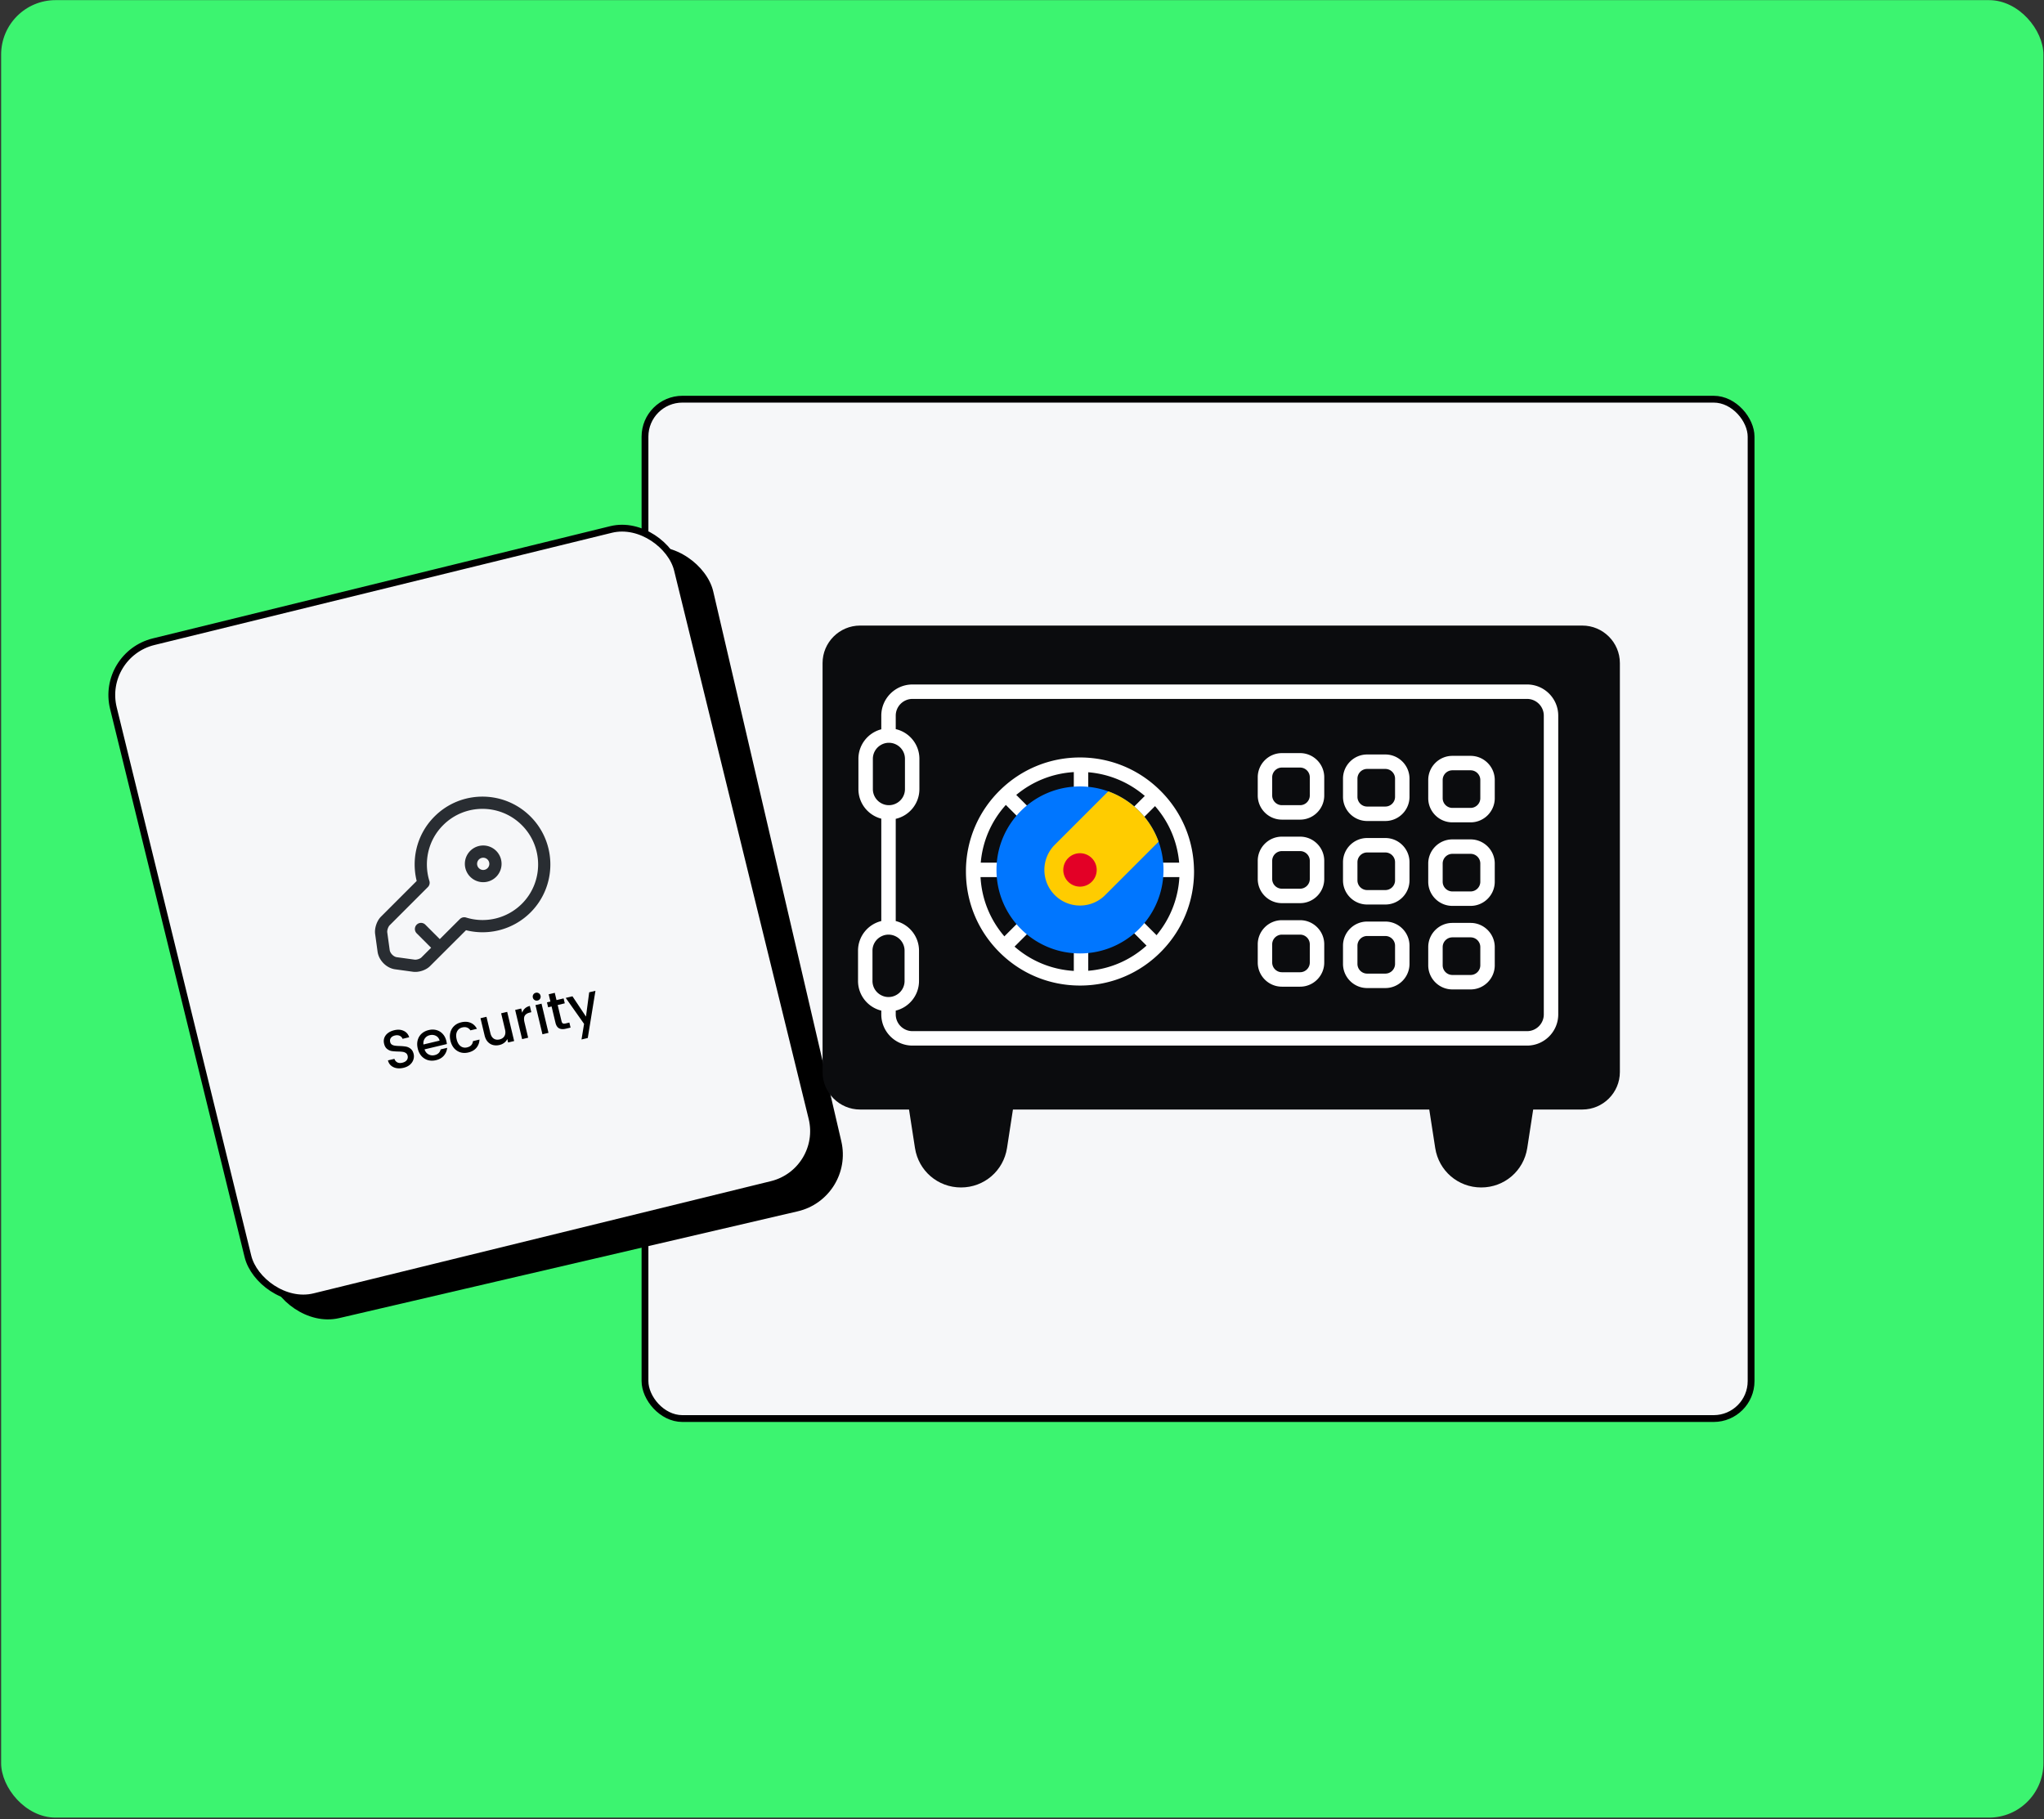 <svg width="1201" height="1069" fill="none" xmlns="http://www.w3.org/2000/svg"><rect width="100%" height="100%" fill="#333333" stroke="none"/><rect x=".661" y=".074" width="1200" height="1068" rx="32" fill="#3CF470"/><rect x="378.978" y="234.574" width="649.915" height="599" rx="22" fill="#F6F7F9" stroke="#000" stroke-width="4"/><rect x="75.078" y="392.479" width="345.231" height="400.29" rx="34.262" transform="rotate(-13.111 75.078 392.479)" fill="#000"/><rect x="58.941" y="384.768" width="341.231" height="396.29" rx="32.262" transform="rotate(-13.786 58.941 384.768)" fill="#F6F7F9" stroke="#000" stroke-width="4"/><path d="M237.088 627.475c-1.453.346-2.819.409-4.1.188-1.286-.242-2.372-.75-3.259-1.526-.887-.775-1.479-1.786-1.776-3.031l3.798-.905c.306.914.852 1.595 1.639 2.043.807.444 1.802.525 2.985.243 1.225-.292 2.11-.811 2.656-1.555.541-.765.701-1.614.478-2.548-.173-.727-.532-1.266-1.077-1.619-.524-.357-1.137-.584-1.84-.679-.681-.101-1.617-.163-2.807-.186-1.5-.037-2.741-.136-3.723-.297-.965-.186-1.856-.61-2.671-1.271-.816-.661-1.384-1.666-1.706-3.014-.297-1.245-.245-2.409.154-3.491.4-1.083 1.101-2.006 2.103-2.772 1.002-.765 2.239-1.323 3.713-1.675 2.096-.499 3.934-.378 5.514.363 1.597.716 2.685 1.97 3.266 3.761l-3.922.936c-.251-.774-.785-1.359-1.603-1.756-.819-.397-1.788-.462-2.909-.195-1.017.242-1.785.7-2.304 1.372-.52.672-.663 1.496-.431 2.471.158.664.487 1.167.985 1.509.514.316 1.112.524 1.794.625.682.1 1.597.167 2.745.2 1.526.053 2.782.17 3.769.352 1.007.176 1.92.606 2.741 1.287.836.656 1.418 1.669 1.744 3.038.262 1.1.209 2.21-.16 3.328-.349 1.114-1.022 2.108-2.02 2.982-.982.848-2.241 1.456-3.776 1.822Zm25.18-15.742c.153.643.25 1.234.291 1.773l-13.105 3.125c.431 1.344 1.201 2.323 2.312 2.935 1.111.613 2.331.761 3.659.444 1.909-.455 3.067-1.576 3.475-3.362l3.829-.913c-.143 1.701-.778 3.223-1.905 4.566-1.112 1.318-2.674 2.217-4.687 2.697-1.639.391-3.199.379-4.679-.035a8.378 8.378 0 0 1-3.793-2.386c-1.048-1.175-1.782-2.645-2.203-4.409-.421-1.764-.436-3.394-.048-4.89.405-1.522 1.164-2.8 2.278-3.833 1.134-1.038 2.541-1.758 4.222-2.158 1.619-.386 3.145-.377 4.579.026a7.67 7.67 0 0 1 3.67 2.283c1.007 1.098 1.709 2.477 2.105 4.137Zm-3.972-.237c-.332-1.303-1.049-2.239-2.15-2.81-1.101-.571-2.326-.696-3.675-.374-1.224.292-2.178.936-2.862 1.932-.688.976-.957 2.148-.806 3.515l9.493-2.263Zm6.377.091c-.42-1.764-.436-3.394-.047-4.89.404-1.522 1.153-2.798 2.246-3.826 1.092-1.028 2.458-1.737 4.098-2.128 2.075-.495 3.906-.405 5.492.269 1.602.649 2.86 1.829 3.772 3.542l-3.828.913c-.514-.777-1.171-1.322-1.969-1.636-.799-.314-1.717-.348-2.755-.1-1.452.346-2.491 1.142-3.115 2.388-.608 1.219-.692 2.753-.252 4.599.441 1.847 1.21 3.188 2.308 4.023 1.119.83 2.405 1.071 3.858.725 2.054-.49 3.198-1.717 3.432-3.681l3.828-.913c-.082 1.862-.684 3.475-1.807 4.84-1.127 1.343-2.707 2.257-4.741 2.742-1.639.391-3.178.374-4.617-.05-1.444-.445-2.688-1.245-3.731-2.4-1.027-1.181-1.751-2.653-2.172-4.417Zm33.339-16.997 4.09 17.151-3.549.847-.482-2.024c-.392.84-.996 1.576-1.81 2.208a7.206 7.206 0 0 1-2.722 1.275c-1.349.321-2.63.331-3.843.028-1.192-.308-2.23-.938-3.115-1.889-.864-.957-1.481-2.213-1.852-3.769l-2.405-10.086 3.517-.838 2.279 9.556c.366 1.535 1.032 2.627 1.998 3.274.96.626 2.105.781 3.433.464 1.328-.317 2.279-.971 2.854-1.964.591-1.018.703-2.295.337-3.83l-2.279-9.556 3.549-.847Zm8.824.528a5.643 5.643 0 0 1 1.572-2.513c.753-.706 1.721-1.2 2.903-1.482l.876 3.673-.902.215c-1.391.332-2.365.937-2.923 1.816-.537.873-.598 2.182-.182 3.925l2.152 9.027-3.548.846-4.09-17.151 3.548-.846.594 2.49Zm9.068-7.196c-.644.154-1.235.065-1.775-.267-.54-.332-.886-.82-1.04-1.463-.153-.643-.064-1.235.268-1.774.332-.54.82-.887 1.463-1.04a2.218 2.218 0 0 1 1.743.275c.54.332.886.819 1.04 1.463.153.643.064 1.235-.268 1.774a2.22 2.22 0 0 1-1.431 1.032Zm2.285 1.857 4.089 17.151-3.548.846-4.09-17.151 3.549-.846Zm9.489.797 2.264 9.494c.153.643.41 1.075.769 1.296.376.196.927.207 1.653.034l2.179-.52.705 2.957-2.801.668c-1.598.381-2.912.3-3.94-.244-1.029-.544-1.744-1.657-2.145-3.338l-2.264-9.494-2.023.483-.691-2.895 2.024-.482-1.017-4.265 3.579-.853 1.017 4.264 4.171-.995.691 2.895-4.171.995Zm22.19-8.351-4.509 27.722-3.673.876 1.497-9.174-10.777-15.26 3.953-.943 7.942 11.923 1.894-14.268 3.673-.876Z" fill="#000"/><path d="M309.185 533.629a36.296 36.296 0 0 1-36.417 8.961L250.2 565.111c-1.629 1.677-4.84 2.683-7.14 2.347l-10.446-1.437c-3.45-.479-6.66-3.738-7.187-7.188l-1.438-10.445c-.335-2.3.767-5.511 2.348-7.14l22.521-22.521c-3.833-12.458-.862-26.594 9.008-36.416 14.136-14.136 37.088-14.136 51.271 0 14.184 14.135 14.184 37.183.048 51.318ZM247.373 545.897l11.02 11.021" stroke="#292D32" stroke-width="7.188" stroke-miterlimit="10" stroke-linecap="round" stroke-linejoin="round"/><path d="M283.838 514.799a7.188 7.188 0 1 0-.001-14.375 7.188 7.188 0 0 0 .001 14.375Z" stroke="#292D32" stroke-width="7.188" stroke-linecap="round" stroke-linejoin="round"/><g clip-path="url(#a)"><path d="M929.728 367.599H505.374c-12.166 0-22.055 9.902-22.055 22.054v240.279c0 12.152 9.889 22.055 22.055 22.055h424.354c12.166 0 22.069-9.903 22.069-22.055V389.653c0-12.152-9.903-22.054-22.069-22.054Z" fill="#0B0C0E"/><path d="M763.902 442.547h-10.68c-7.838 0-14.203 6.38-14.203 14.203v10.681c0 7.837 6.365 14.203 14.203 14.203h10.68c7.823 0 14.189-6.366 14.189-14.203V456.75c0-7.823-6.366-14.203-14.189-14.203Zm5.701 24.884c0 3.154-2.56 5.715-5.701 5.715h-10.68a5.718 5.718 0 0 1-5.716-5.715V456.75c0-3.141 2.561-5.715 5.716-5.715h10.68c3.141 0 5.701 2.574 5.701 5.715v10.681ZM813.981 443.353H803.3c-7.823 0-14.189 6.366-14.189 14.203v10.681c0 7.823 6.366 14.203 14.189 14.203h10.681c7.837 0 14.203-6.38 14.203-14.203v-10.681c0-7.837-6.366-14.203-14.203-14.203Zm5.715 24.884a5.717 5.717 0 0 1-5.715 5.715H803.3c-3.14 0-5.701-2.56-5.701-5.715v-10.681c0-3.155 2.561-5.715 5.701-5.715h10.681a5.717 5.717 0 0 1 5.715 5.715v10.681ZM864.074 444.16h-10.68c-7.838 0-14.204 6.366-14.204 14.203v10.681c0 7.823 6.366 14.189 14.204 14.189h10.68c7.823 0 14.203-6.366 14.203-14.189v-10.681c0-7.837-6.38-14.203-14.203-14.203Zm5.715 24.884c0 3.14-2.56 5.701-5.715 5.701h-10.68c-3.155 0-5.716-2.561-5.716-5.701v-10.681a5.718 5.718 0 0 1 5.716-5.715h10.68a5.717 5.717 0 0 1 5.715 5.715v10.681ZM763.902 491.636h-10.68c-7.838 0-14.203 6.366-14.203 14.203v10.681c0 7.823 6.365 14.189 14.203 14.189h10.68c7.823 0 14.189-6.366 14.189-14.189v-10.681c0-7.837-6.366-14.203-14.189-14.203Zm5.701 24.884c0 3.14-2.56 5.701-5.701 5.701h-10.68c-3.155 0-5.716-2.561-5.716-5.701v-10.681a5.718 5.718 0 0 1 5.716-5.715h10.68c3.141 0 5.701 2.56 5.701 5.715v10.681ZM813.981 492.442H803.3c-7.823 0-14.189 6.366-14.189 14.203v10.681c0 7.823 6.366 14.189 14.189 14.189h10.681c7.837 0 14.203-6.366 14.203-14.189v-10.681c0-7.837-6.366-14.203-14.203-14.203Zm5.715 24.884c0 3.14-2.56 5.701-5.715 5.701H803.3a5.712 5.712 0 0 1-5.701-5.701v-10.681c0-3.155 2.561-5.715 5.701-5.715h10.681a5.717 5.717 0 0 1 5.715 5.715v10.681ZM864.074 493.248h-10.68c-7.838 0-14.204 6.366-14.204 14.189v10.695c0 7.823 6.366 14.189 14.204 14.189h10.68c7.823 0 14.203-6.366 14.203-14.189v-10.695c0-7.823-6.38-14.189-14.203-14.189Zm5.715 24.884c0 3.14-2.56 5.701-5.715 5.701h-10.68c-3.155 0-5.716-2.561-5.716-5.701v-10.695c0-3.14 2.561-5.701 5.716-5.701h10.68c3.155 0 5.715 2.561 5.715 5.701v10.695ZM763.902 540.724h-10.68c-7.838 0-14.203 6.366-14.203 14.189v10.695c0 7.823 6.365 14.189 14.203 14.189h10.68c7.823 0 14.189-6.366 14.189-14.189v-10.695c0-7.823-6.366-14.189-14.189-14.189Zm5.701 24.884c0 3.14-2.56 5.701-5.701 5.701h-10.68c-3.155 0-5.716-2.561-5.716-5.701v-10.695c0-3.14 2.561-5.701 5.716-5.701h10.68a5.711 5.711 0 0 1 5.701 5.701v10.695ZM813.981 541.531H803.3c-7.823 0-14.189 6.366-14.189 14.189v10.68c0 7.838 6.366 14.204 14.189 14.204h10.681c7.837 0 14.203-6.366 14.203-14.204v-10.68c0-7.823-6.366-14.189-14.203-14.189Zm5.715 24.869a5.718 5.718 0 0 1-5.715 5.716H803.3c-3.14 0-5.701-2.561-5.701-5.716v-10.68a5.711 5.711 0 0 1 5.701-5.701h10.681c3.155 0 5.715 2.56 5.715 5.701v10.68ZM864.074 542.322h-10.68c-7.838 0-14.204 6.38-14.204 14.203v10.681c0 7.837 6.366 14.203 14.204 14.203h10.68c7.823 0 14.203-6.366 14.203-14.203v-10.681c0-7.823-6.38-14.203-14.203-14.203Zm5.715 24.884a5.717 5.717 0 0 1-5.715 5.715h-10.68a5.718 5.718 0 0 1-5.716-5.715v-10.681a5.718 5.718 0 0 1 5.716-5.715h10.68a5.717 5.717 0 0 1 5.715 5.715v10.681Z" fill="#fff"/><path d="M897.262 402.216H536.157c-10.101 0-18.334 8.219-18.334 18.32v8.021c-7.724 1.994-13.439 9.011-13.439 17.343v17.811c0 8.346 5.715 15.363 13.439 17.358v60.165c-7.837 1.91-13.666 8.983-13.666 17.4v17.811c0 8.431 5.829 15.505 13.666 17.414v2.235c0 10.101 8.233 18.32 18.334 18.32h361.105c10.1 0 18.32-8.219 18.32-18.32V420.536c0-10.101-8.22-18.32-18.32-18.32Zm-384.39 61.495V445.9a9.396 9.396 0 0 1 4.951-8.275 9.168 9.168 0 0 1 4.47-1.146 9.3 9.3 0 0 1 4.018.905c3.197 1.5 5.418 4.753 5.418 8.516v17.811a9.396 9.396 0 0 1-5.418 8.516 9.113 9.113 0 0 1-4.018.92 9.178 9.178 0 0 1-4.47-1.146 9.42 9.42 0 0 1-4.951-8.29Zm9.195 122.17a9.133 9.133 0 0 1-4.244-1.033 9.379 9.379 0 0 1-5.178-8.403v-17.811a9.373 9.373 0 0 1 5.178-8.389 9.144 9.144 0 0 1 4.244-1.032c1.528 0 2.971.368 4.244 1.018a9.398 9.398 0 0 1 5.192 8.403v17.811a9.403 9.403 0 0 1-5.192 8.417 9.296 9.296 0 0 1-4.244 1.019Zm385.027 10.213c0 5.419-4.414 9.832-9.832 9.832H536.157c-5.433 0-9.846-4.413-9.846-9.832v-2.235c7.837-1.909 13.679-8.983 13.679-17.414v-17.811c0-8.417-5.842-15.49-13.679-17.4v-60.066c7.964-1.811 13.906-8.955 13.906-17.457V445.9c0-8.502-5.942-15.632-13.906-17.442v-7.922c0-5.419 4.413-9.832 9.846-9.832h361.105c5.418 0 9.832 4.413 9.832 9.832v175.558Z" fill="#fff"/><path d="m532.804 643.499 1.316 8.487 3.494 22.607c2.079 13.439 13.453 23.186 27.034 23.186s24.969-9.747 27.048-23.186l3.48-22.607 1.316-8.487h-63.688ZM838.483 643.499l1.316 8.487 3.494 22.607c2.079 13.439 13.439 23.186 27.034 23.186 13.595 0 24.969-9.747 27.048-23.186l3.48-22.607 1.316-8.487h-63.688Z" fill="#0B0C0E"/><path d="M639.427 449.352h-8.488v39.186h8.488v-39.186ZM639.427 532.93h-8.488v41.958h8.488V532.93ZM616.723 523.637l-29.709 29.709 6.002 6.002 29.709-29.709-6.002-6.002ZM675.769 464.58l-27.668 27.669 6.002 6.001 27.668-27.668-6.002-6.002ZM593.978 463.961l-6.002 6.001 28.289 28.289 6.002-6.002-28.289-28.288ZM653.661 523.646l-6.002 6.002 29.059 29.059 6.002-6.002-29.059-29.059ZM697.314 506.928h-39.949v8.488h39.949v-8.488ZM613.015 506.928h-41.209v8.488h41.209v-8.488Z" fill="#fff"/><path d="M661.34 506.928a25.813 25.813 0 0 0-4.527-11.388 25.223 25.223 0 0 0-2.674-3.239 25.427 25.427 0 0 0-3.253-2.829 25.805 25.805 0 0 0-11.459-4.839 26.47 26.47 0 0 0-4.244-.339c-1.429 0-2.858.113-4.244.339a25.935 25.935 0 0 0-11.459 4.839 25.55 25.55 0 0 0-3.268 2.829 26.315 26.315 0 0 0-2.659 3.239 26.098 26.098 0 0 0-4.513 11.388 24.235 24.235 0 0 0-.283 3.806c0 .198 0 .424.014.636.028 1.373.17 2.717.41 4.046a25.806 25.806 0 0 0 4.754 11.006 25.368 25.368 0 0 0 2.829 3.254 25.231 25.231 0 0 0 3.24 2.674 25.776 25.776 0 0 0 10.935 4.47c1.386.241 2.815.354 4.244.354 1.429 0 2.857-.113 4.244-.354a26.284 26.284 0 0 0 14.203-7.13 27.713 27.713 0 0 0 2.829-3.239 26.148 26.148 0 0 0 4.739-11.035c.241-1.329.382-2.673.411-4.046.014-.212.014-.424.014-.636 0-1.288-.085-2.561-.283-3.806Zm-38.663 16.665a17.765 17.765 0 0 1-5.418-12.506v-.353a17.766 17.766 0 0 1 5.05-12.506c3.424-3.508 7.993-5.446 12.874-5.446 4.88 0 9.464 1.924 12.873 5.432 3.282 3.367 5.079 7.809 5.093 12.52l-.028.353a17.765 17.765 0 0 1-5.418 12.506c-3.382 3.282-7.838 5.093-12.52 5.093-4.683 0-9.125-1.811-12.506-5.093Zm38.663-16.665a25.813 25.813 0 0 0-4.527-11.388 25.223 25.223 0 0 0-2.674-3.239 25.427 25.427 0 0 0-3.253-2.829 25.805 25.805 0 0 0-11.459-4.839 26.47 26.47 0 0 0-4.244-.339c-1.429 0-2.858.113-4.244.339a25.935 25.935 0 0 0-11.459 4.839 25.55 25.55 0 0 0-3.268 2.829 26.315 26.315 0 0 0-2.659 3.239 26.098 26.098 0 0 0-4.513 11.388 24.235 24.235 0 0 0-.283 3.806c0 .198 0 .424.014.636.028 1.373.17 2.717.41 4.046a25.806 25.806 0 0 0 4.754 11.006 25.368 25.368 0 0 0 2.829 3.254 25.231 25.231 0 0 0 3.24 2.674 25.776 25.776 0 0 0 10.935 4.47c1.386.241 2.815.354 4.244.354 1.429 0 2.857-.113 4.244-.354a26.284 26.284 0 0 0 14.203-7.13 27.713 27.713 0 0 0 2.829-3.239 26.148 26.148 0 0 0 4.739-11.035c.241-1.329.382-2.673.411-4.046.014-.212.014-.424.014-.636 0-1.288-.085-2.561-.283-3.806Zm-38.663 16.665a17.765 17.765 0 0 1-5.418-12.506v-.353a17.766 17.766 0 0 1 5.05-12.506c3.424-3.508 7.993-5.446 12.874-5.446 4.88 0 9.464 1.924 12.873 5.432 3.282 3.367 5.079 7.809 5.093 12.52l-.028.353a17.765 17.765 0 0 1-5.418 12.506c-3.382 3.282-7.838 5.093-12.52 5.093-4.683 0-9.125-1.811-12.506-5.093Zm78.881-12.548c-.268-17.584-7.299-34.093-19.805-46.471-12.449-12.379-28.972-19.296-46.57-19.466h-.623c-17.456 0-33.98 6.677-46.528 18.801-12.944 12.463-20.201 29.226-20.47 47.079v1.132c0 17.811 6.904 34.574 19.452 47.207 12.661 12.775 29.552 19.805 47.561 19.805h.664c18.108-.169 34.985-7.455 47.547-20.484 12.124-12.548 18.801-29.071 18.801-46.528 0-.353 0-.721-.014-1.075h-.015Zm-21.997 38.507a77.92 77.92 0 0 1-2.9 3.211 63.696 63.696 0 0 1-2.985 2.9c-9.535 8.601-21.461 13.751-34.249 14.783a59.476 59.476 0 0 1-4.244.198h-.623c-1.216 0-2.419-.042-3.621-.113-12.958-.778-25.082-5.757-34.829-14.288a53.133 53.133 0 0 1-3.084-2.886 54.776 54.776 0 0 1-2.886-3.14c-8.417-9.79-13.298-21.899-14.005-34.801a50.763 50.763 0 0 1-.099-3.296v-.891c.014-1.443.099-2.872.226-4.301 1.09-12.675 6.225-24.473 14.741-33.923a64.219 64.219 0 0 1 2.9-2.985 69.752 69.752 0 0 1 3.211-2.9c9.578-7.979 21.348-12.661 33.811-13.411a61.283 61.283 0 0 1 3.621-.113h.58c1.429 0 2.858.085 4.287.198 12.307 1.018 23.851 5.857 33.23 13.906a67.294 67.294 0 0 1 3.126 2.9 53.447 53.447 0 0 1 2.886 3.084c8.191 9.323 13.114 20.894 14.189 33.244.113 1.429.184 2.858.212 4.301v.141c.015.241.015.51.015.75 0 1.104-.029 2.207-.099 3.296a58.131 58.131 0 0 1-13.426 34.136h.015Zm-22.748-54.012a25.223 25.223 0 0 0-2.674-3.239 25.427 25.427 0 0 0-3.253-2.829 25.805 25.805 0 0 0-11.459-4.839 26.47 26.47 0 0 0-4.244-.339c-1.429 0-2.858.113-4.244.339a25.935 25.935 0 0 0-11.459 4.839 25.55 25.55 0 0 0-3.268 2.829 26.315 26.315 0 0 0-2.659 3.239 26.098 26.098 0 0 0-4.513 11.388 24.235 24.235 0 0 0-.283 3.806c0 .198 0 .424.014.636.028 1.373.17 2.717.41 4.046a25.806 25.806 0 0 0 4.754 11.006 25.368 25.368 0 0 0 2.829 3.254 25.231 25.231 0 0 0 3.24 2.674 25.776 25.776 0 0 0 10.935 4.47c1.386.241 2.815.354 4.244.354 1.429 0 2.857-.113 4.244-.354a26.284 26.284 0 0 0 14.203-7.13 27.713 27.713 0 0 0 2.829-3.239 26.148 26.148 0 0 0 4.739-11.035c.241-1.329.382-2.673.411-4.046.014-.212.014-.424.014-.636 0-1.288-.085-2.561-.283-3.806a25.813 25.813 0 0 0-4.527-11.388Zm-34.136 28.053a17.765 17.765 0 0 1-5.418-12.506v-.353a17.766 17.766 0 0 1 5.05-12.506c3.424-3.508 7.993-5.446 12.874-5.446 4.88 0 9.464 1.924 12.873 5.432 3.282 3.367 5.079 7.809 5.093 12.52l-.028.353a17.765 17.765 0 0 1-5.418 12.506c-3.382 3.282-7.838 5.093-12.52 5.093-4.683 0-9.125-1.811-12.506-5.093Zm38.663-16.665a25.813 25.813 0 0 0-4.527-11.388 25.223 25.223 0 0 0-2.674-3.239 25.427 25.427 0 0 0-3.253-2.829 25.805 25.805 0 0 0-11.459-4.839 26.47 26.47 0 0 0-4.244-.339c-1.429 0-2.858.113-4.244.339a25.935 25.935 0 0 0-11.459 4.839 25.55 25.55 0 0 0-3.268 2.829 26.315 26.315 0 0 0-2.659 3.239 26.098 26.098 0 0 0-4.513 11.388 24.235 24.235 0 0 0-.283 3.806c0 .198 0 .424.014.636.028 1.373.17 2.717.41 4.046a25.806 25.806 0 0 0 4.754 11.006 25.368 25.368 0 0 0 2.829 3.254 25.231 25.231 0 0 0 3.24 2.674 25.776 25.776 0 0 0 10.935 4.47c1.386.241 2.815.354 4.244.354 1.429 0 2.857-.113 4.244-.354a26.284 26.284 0 0 0 14.203-7.13 27.713 27.713 0 0 0 2.829-3.239 26.148 26.148 0 0 0 4.739-11.035c.241-1.329.382-2.673.411-4.046.014-.212.014-.424.014-.636 0-1.288-.085-2.561-.283-3.806Zm-38.663 16.665a17.765 17.765 0 0 1-5.418-12.506v-.353a17.766 17.766 0 0 1 5.05-12.506c3.424-3.508 7.993-5.446 12.874-5.446 4.88 0 9.464 1.924 12.873 5.432 3.282 3.367 5.079 7.809 5.093 12.52l-.028.353a17.765 17.765 0 0 1-5.418 12.506c-3.382 3.282-7.838 5.093-12.52 5.093-4.683 0-9.125-1.811-12.506-5.093Zm38.663-16.665a25.813 25.813 0 0 0-4.527-11.388 25.223 25.223 0 0 0-2.674-3.239 25.427 25.427 0 0 0-3.253-2.829 25.805 25.805 0 0 0-11.459-4.839 26.47 26.47 0 0 0-4.244-.339c-1.429 0-2.858.113-4.244.339a25.935 25.935 0 0 0-11.459 4.839 25.55 25.55 0 0 0-3.268 2.829 26.315 26.315 0 0 0-2.659 3.239 26.098 26.098 0 0 0-4.513 11.388 24.235 24.235 0 0 0-.283 3.806c0 .198 0 .424.014.636.028 1.373.17 2.717.41 4.046a25.806 25.806 0 0 0 4.754 11.006 25.368 25.368 0 0 0 2.829 3.254 25.231 25.231 0 0 0 3.24 2.674 25.776 25.776 0 0 0 10.935 4.47c1.386.241 2.815.354 4.244.354 1.429 0 2.857-.113 4.244-.354a26.284 26.284 0 0 0 14.203-7.13 27.713 27.713 0 0 0 2.829-3.239 26.148 26.148 0 0 0 4.739-11.035c.241-1.329.382-2.673.411-4.046.014-.212.014-.424.014-.636 0-1.288-.085-2.561-.283-3.806Zm-38.663 16.665a17.765 17.765 0 0 1-5.418-12.506v-.353a17.766 17.766 0 0 1 5.05-12.506c3.424-3.508 7.993-5.446 12.874-5.446 4.88 0 9.464 1.924 12.873 5.432 3.282 3.367 5.079 7.809 5.093 12.52l-.028.353a17.765 17.765 0 0 1-5.418 12.506c-3.382 3.282-7.838 5.093-12.52 5.093-4.683 0-9.125-1.811-12.506-5.093Z" fill="#fff"/><path d="M683.642 511.194c0 27.098-21.969 49.067-49.068 49.067-27.098 0-49.067-21.969-49.067-49.067 0-27.099 21.969-49.068 49.067-49.068a48.965 48.965 0 0 1 16.6 2.88 49.099 49.099 0 0 1 18.096 11.492 49.073 49.073 0 0 1 11.492 18.096 48.965 48.965 0 0 1 2.88 16.6Z" fill="#0076FF"/><path d="M669.27 476.498a49.107 49.107 0 0 0-18.096-11.492l-31.394 31.395a20.847 20.847 0 0 0-6.128 14.793c0 11.555 9.368 20.922 20.922 20.922a20.858 20.858 0 0 0 14.794-6.128l31.394-31.394a49.099 49.099 0 0 0-11.492-18.096Z" fill="#FC0"/><path d="M634.574 521.007c5.42 0 9.814-4.393 9.814-9.813 0-5.42-4.394-9.814-9.814-9.814s-9.813 4.394-9.813 9.814a9.812 9.812 0 0 0 9.813 9.813Z" fill="#E30026"/></g><defs><clipPath id="a"><path fill="#fff" transform="translate(483.319 367.599)" d="M0 0h468.478v330.181H0z"/></clipPath></defs></svg>